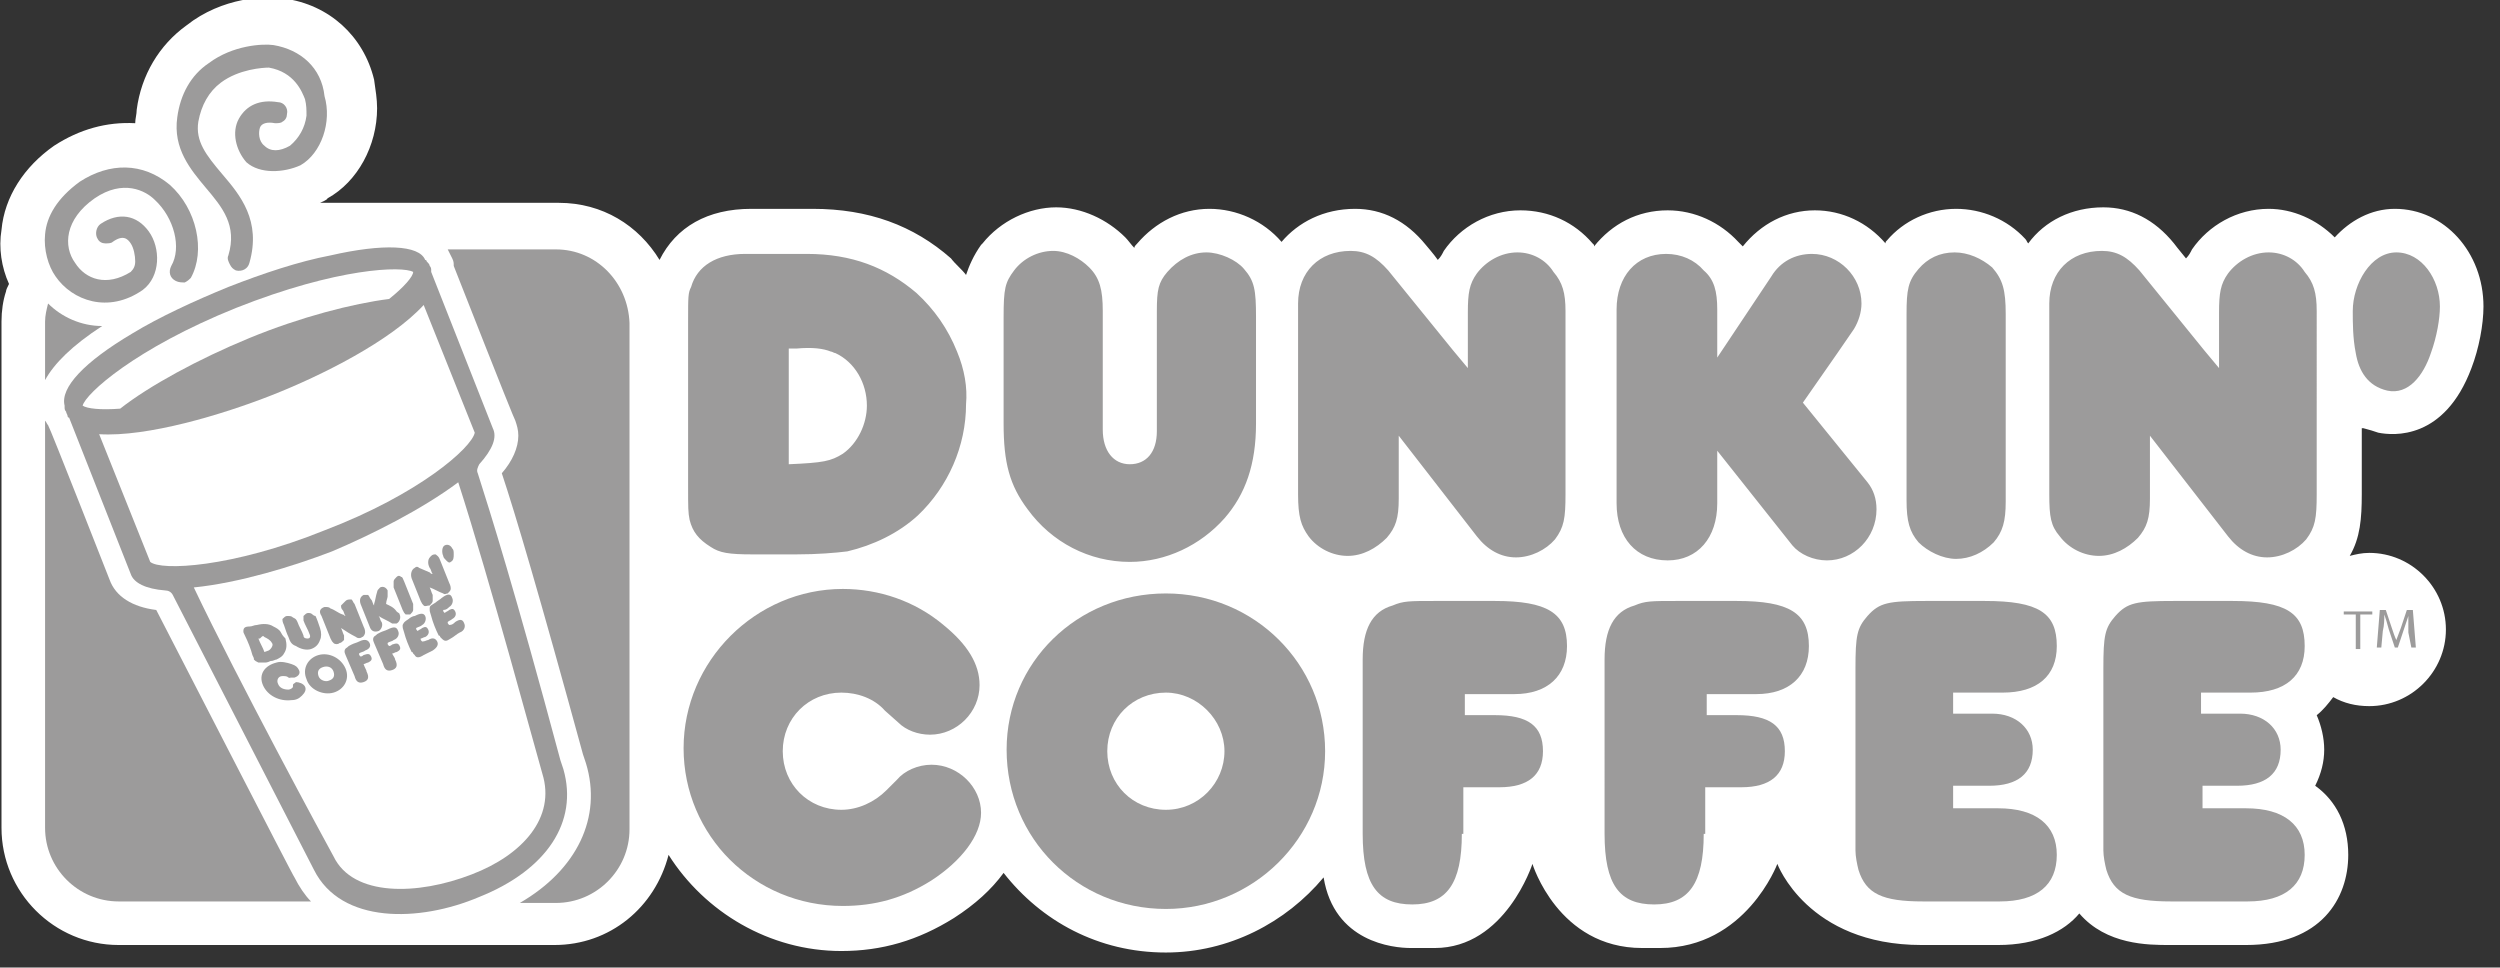 <?xml version="1.0" encoding="utf-8"?>
<!-- Generator: Adobe Illustrator 21.1.0, SVG Export Plug-In . SVG Version: 6.00 Build 0)  -->
<svg version="1.1" id="Capa_1" xmlns="http://www.w3.org/2000/svg" xmlns:xlink="http://www.w3.org/1999/xlink" x="0px" y="0px"
	 viewBox="0 0 166.4 64.4" style="enable-background:new 0 0 166.4 64.4;" xml:space="preserve">
<rect x="0" y="0" width="166.4" height="64.4" fill="#333333" stroke="none"/>
<style type="text/css">
	.st0{fill:#FFFFFF;}
	.st1{fill:#9C9B9B;}
</style>
<g>
	<path class="st0" d="M157.3,28.5c0.4,0.1,0.7,0.2,1,0.3c1,0.2,4.4,0.5,6.2-4.3c0.5-1.3,0.8-2.9,0.8-4.1c0-3.6-2.6-6.5-5.9-6.5
		c-1.6,0-3,0.8-4,1.9c-1.2-1.2-2.8-1.9-4.4-1.9c-2.1,0-4,1.1-5.1,2.7c-0.1,0.2-0.2,0.4-0.4,0.6c-0.5-0.6-0.8-1-0.8-1
		c-1.3-1.6-2.9-2.4-4.7-2.4c-2.1,0-3.9,0.9-5,2.4c-0.1-0.1-0.1-0.2-0.2-0.3c0,0,0,0,0,0c-1.2-1.3-2.9-2-4.6-2
		c-1.8,0-3.5,0.8-4.6,2.1c-0.1,0.1-0.1,0.1-0.1,0.2c-1.2-1.4-2.9-2.2-4.7-2.2c-1.9,0-3.6,0.9-4.8,2.4c-0.1-0.1-0.2-0.2-0.3-0.3
		c-1.2-1.3-2.9-2.1-4.7-2.1c-2,0-3.7,0.9-4.9,2.4c0,0,0,0,0-0.1c0,0,0,0-0.1-0.1c-1.2-1.4-2.9-2.2-4.8-2.2c-2.1,0-4,1.1-5.1,2.7
		c-0.1,0.2-0.2,0.4-0.4,0.6c-0.2-0.3-0.8-1-0.8-1c-1.3-1.6-2.9-2.4-4.7-2.4c-2.1,0-3.8,0.9-4.9,2.2c-1.2-1.4-3-2.2-4.8-2.2
		c-1.9,0-3.6,0.9-4.8,2.3c-0.1,0.1-0.2,0.2-0.2,0.3c-0.2-0.2-0.4-0.5-0.6-0.7c-1.2-1.2-2.9-2-4.6-2c-1.8,0-3.7,0.9-4.9,2.4
		c0,0,0,0-0.1,0.1c-0.5,0.7-0.8,1.4-1,2c-0.3-0.4-0.7-0.7-1-1.1c-2.5-2.2-5.5-3.3-9.2-3.3h-4.1c-2.9,0-5,1.2-6.1,3.4
		c-1.4-2.3-3.8-3.8-6.7-3.8l-15.9,0c0,0,0.5-0.2,0.5-0.3c2-1.1,3.3-3.5,3.3-6c0-0.6-0.1-1.2-0.2-1.9c-0.7-2.9-3-5-6-5.4
		c-1.2-0.2-4.1-0.1-6.5,1.8c-1.8,1.3-3,3.3-3.3,5.6c0,0.3-0.1,0.6-0.1,0.9C7.1,8.1,5.3,8.6,3.6,9.7c0,0,0,0,0,0
		c-2,1.4-3.3,3.4-3.5,5.6c-0.2,1.2,0,2.5,0.5,3.6c-0.1,0.2-0.2,0.4-0.2,0.5c-0.2,0.6-0.3,1.3-0.3,2v33.7c0,4.3,3.5,7.8,7.8,7.8h29
		c3.7,0,6.7-2.5,7.6-6c2.4,3.8,6.7,6.4,11.5,6.4c2.7,0,5.1-0.7,7.5-2.2c1.4-0.9,2.5-1.9,3.3-3c2.5,3.2,6.3,5.3,10.8,5.3
		c4.2,0,8-2,10.5-5c0.7,4.3,4.6,4.7,5.8,4.7c0.5,0,0.9,0,1.6,0c4.7,0,6.5-5.6,6.5-5.6s1.7,5.6,7.3,5.6c0.9,0,0.8,0,1.2,0
		c5.7,0,7.8-5.6,7.8-5.6s2,5.4,9.6,5.4h5.1c2.6,0,4.4-0.9,5.4-2.1c1.8,2.1,4.6,2.1,6,2.1h5.1c5,0,6.8-3.1,6.8-6c0-2-0.8-3.6-2.2-4.6
		c0.4-0.8,0.6-1.6,0.6-2.4c0-0.8-0.2-1.6-0.5-2.3c0.4-0.3,0.8-0.8,1.1-1.2c0,0,0,0,0,0c0.7,0.4,1.5,0.6,2.4,0.6
		c2.8,0,5.1-2.3,5.1-5.1c0-2.8-2.3-5.1-5.1-5.1c-0.5,0-0.9,0.1-1.3,0.2c0.7-1.2,0.8-2.5,0.8-4.1V28.5z"/>
	<path class="st1" d="M130.1,16.8c-1,0-1.8,0.4-2.4,1.1c-0.7,0.8-0.8,1.4-0.8,3v12.4c0,1.4,0.2,2.1,0.8,2.8c0.6,0.6,1.6,1.1,2.5,1.1
		c0.9,0,1.8-0.4,2.5-1.1c0.6-0.7,0.8-1.4,0.8-2.7V20.9c0-1.6-0.2-2.3-0.9-3.1C131.9,17.2,131,16.8,130.1,16.8 M159.5,16.8
		c-1.7,0-2.9,2.1-2.9,3.9c0,0.8,0,1.8,0.2,2.8c0.2,1.2,0.8,2.2,2.1,2.5c1.4,0.3,2.4-1,2.9-2.5c0.4-1.1,0.6-2.3,0.6-3.1
		C162.4,18.6,161.2,16.8,159.5,16.8 M151,16.8c-1.1,0-2.1,0.6-2.7,1.4c-0.5,0.7-0.6,1.3-0.6,2.6v3.7l-1-1.2l-4.3-5.3
		c-0.8-0.9-1.5-1.3-2.5-1.3c-2.1,0-3.5,1.4-3.5,3.5v12.7c0,1.5,0.1,2.1,0.7,2.8c0.6,0.8,1.6,1.3,2.6,1.3c1,0,1.9-0.5,2.6-1.2
		c0.6-0.7,0.8-1.3,0.8-2.6v-4.2l5.2,6.7c0.7,0.9,1.6,1.4,2.6,1.4c1,0,2-0.5,2.6-1.2c0.6-0.8,0.7-1.4,0.7-3V20.7
		c0-1.2-0.2-1.9-0.8-2.6C152.9,17.3,152,16.8,151,16.8 M120,26.8l2.3-3.3l1.1-1.6c0.3-0.5,0.5-1.1,0.5-1.7c0-1.8-1.5-3.3-3.3-3.3
		c-1.1,0-2.1,0.5-2.7,1.5l-3.4,5.1l-0.2,0.3v-3.2c0-1.2-0.2-2-0.9-2.6c-0.6-0.7-1.5-1.1-2.5-1.1c-2,0-3.3,1.5-3.3,3.7v12.9
		c0,2.3,1.3,3.8,3.4,3.8c2,0,3.3-1.5,3.3-3.8v-3.5l5,6.3c0.5,0.6,1.4,1,2.3,1c1.8,0,3.3-1.5,3.3-3.4c0-0.7-0.2-1.3-0.6-1.8L120,26.8
		z M101,16.8c-1.1,0-2.1,0.6-2.7,1.4c-0.5,0.7-0.6,1.3-0.6,2.6v3.7l-1-1.2l-4.3-5.3c-0.8-0.9-1.5-1.3-2.5-1.3
		c-2.1,0-3.5,1.4-3.5,3.5v12.7c0,1.5,0.2,2.1,0.7,2.8c0.6,0.8,1.6,1.3,2.6,1.3c1,0,1.9-0.5,2.6-1.2c0.6-0.7,0.8-1.3,0.8-2.6v-4.2
		l5.2,6.7c0.7,0.9,1.6,1.4,2.6,1.4c1,0,2-0.5,2.6-1.2c0.6-0.8,0.7-1.4,0.7-3V20.7c0-1.2-0.2-1.9-0.8-2.6
		C102.9,17.3,102,16.8,101,16.8 M55.3,23.4c0.1,0,0.2,0.1,0.3,0.1c1.3,0.6,2.1,2,2.1,3.5c0,1.2-0.6,2.5-1.6,3.2
		c-0.8,0.5-1.3,0.6-3.6,0.7v-7.7h0.5C54.1,23.1,54.8,23.2,55.3,23.4L55.3,23.4z M63.7,23.4c-0.6-1.5-1.5-2.8-2.7-3.9
		c-2-1.7-4.3-2.6-7.3-2.6h-4.1c-1.9,0-3.2,0.8-3.6,2.2c-0.2,0.4-0.2,0.6-0.2,2.3v11c0,1.4,0,1.7,0.1,2.2c0.2,0.8,0.6,1.3,1.4,1.8
		c0.6,0.4,1.2,0.5,2.8,0.5H53c1.4,0,2.6-0.1,3.4-0.2c1.7-0.4,3.4-1.2,4.7-2.4c2-1.9,3.2-4.6,3.2-7.4C64.4,25.8,64.2,24.6,63.7,23.4
		 M80.3,16.8c-1,0-1.9,0.5-2.6,1.3c-0.6,0.7-0.7,1.2-0.7,2.6v8c0,1.4-0.7,2.2-1.8,2.2c-1.1,0-1.8-0.9-1.8-2.3v-7.9
		c0-1.4-0.2-2.2-0.9-2.9c-0.6-0.6-1.5-1.1-2.4-1.1c-1,0-2,0.5-2.6,1.3c-0.6,0.8-0.7,1.2-0.7,3.1v7.1c0,2.6,0.4,4.1,1.6,5.7
		c1.6,2.2,4.1,3.5,6.8,3.5c2.4,0,4.7-1.1,6.3-2.9c1.4-1.6,2.1-3.6,2.1-6.3v-7.1c0-1.8-0.1-2.4-0.8-3.2
		C82.3,17.3,81.2,16.8,80.3,16.8"/>
	<path class="st1" d="M6.8,21.7c-1.4,0-2.7-0.6-3.6-1.5c-0.1,0.4-0.2,0.8-0.2,1.2v3.9C3.6,24.2,4.8,23,6.8,21.7"/>
	<path class="st1" d="M10.4,40.6c-1.6-0.2-2.7-0.9-3.1-2c0,0-4-10.2-4.1-10.3c-0.1-0.1-0.1-0.2-0.2-0.3v27.1c0,2.7,2.2,4.9,4.9,4.9
		h12.8c-0.4-0.4-0.8-1-1.1-1.6C19.6,58.5,11.8,43.3,10.4,40.6"/>
	<path class="st1" d="M37,16.6h-7.2c0,0,0,0,0,0c0.1,0.2,0.2,0.4,0.3,0.6c0.1,0.2,0.1,0.3,0.1,0.5c3.5,8.9,4,10.1,4.1,10.3
		c0,0,0,0,0,0c0,0,0,0,0,0c0,0,0,0,0,0c0.1,0.3,0.2,0.6,0.2,1c0,0.8-0.4,1.7-1.1,2.5c0.9,2.7,2.5,8.1,5.4,18.7l0.2,0.6c0,0,0,0,0,0
		c1.1,3.6-0.6,7.1-4.4,9.3H37c2.7,0,4.9-2.2,4.9-4.9V21.5C41.8,18.8,39.7,16.6,37,16.6"/>
	<path class="st1" d="M22,17C21.9,17,21.9,17,22,17c-2.1,0.4-4.5,1.2-6.8,2.1c-2.2,0.9-4.6,2-6.4,3.1C5.6,24.1,4,25.8,4.3,27
		c0,0,0,0.1,0,0.1c0,0.1,0,0.2,0.1,0.3c0,0.1,0.1,0.2,0.1,0.3c0,0,0,0.1,0.1,0.1l4.1,10.4c0.2,0.6,1,1,2.3,1.1
		c0.2,0,0.4,0.1,0.5,0.3l9.4,18.3c1.8,3.6,7,3.5,11,1.8c4.5-1.8,6.6-5,5.6-8.5c0,0-0.2-0.6-0.2-0.6c-3-11.2-4.7-16.6-5.5-19.1
		c-0.1-0.2,0-0.4,0.1-0.6c0.9-1,1.2-1.8,0.9-2.4c0,0-4.1-10.4-4.1-10.4c0,0,0-0.1,0-0.1c0-0.1,0-0.2-0.1-0.3c0-0.1-0.1-0.2-0.2-0.3
		c0,0,0-0.1-0.1-0.1C27.9,16.3,25.5,16.2,22,17"/>
	<path class="st1" d="M13.9,4.2L13.9,4.2C12.7,5,12,6.3,11.8,7.8c-0.3,2.1,0.9,3.5,1.9,4.7c1.1,1.3,2.1,2.5,1.5,4.5
		c-0.1,0.2,0,0.4,0.1,0.6c0.1,0.2,0.2,0.3,0.4,0.4c0.4,0.1,0.8-0.1,0.9-0.5c0.8-2.8-0.6-4.5-1.8-5.9c-1.1-1.3-1.8-2.2-1.6-3.5
		c0.2-1.1,0.7-2,1.5-2.6c1.2-0.9,2.8-1,3.2-1c1.7,0.3,2.2,1.6,2.4,2.1c0.1,0.4,0.1,0.7,0.1,1.1c-0.1,0.8-0.5,1.5-1.1,2c0,0,0,0,0,0
		c-0.7,0.4-1.3,0.4-1.7,0c-0.4-0.3-0.4-0.9-0.3-1.2c0.1-0.3,0.5-0.4,1-0.3c0.2,0,0.4,0,0.5-0.1c0.2-0.1,0.3-0.3,0.3-0.5
		c0.1-0.4-0.2-0.8-0.6-0.8c-1.2-0.2-2.1,0.2-2.6,1.1c-0.5,0.9-0.2,2.1,0.5,2.9c0.9,0.8,2.5,0.7,3.6,0.2c1.4-0.8,2.1-2.9,1.6-4.6
		C21.4,4.5,20,3.3,18.2,3C17.5,2.9,15.5,3,13.9,4.2"/>
	<path class="st1" d="M5.3,12.1c-1.5,1.1-2.2,2.3-2.3,3.5c-0.1,1,0.2,2.1,0.7,2.8c1.1,1.6,3.5,2.5,5.8,0.9c0,0,0,0,0,0
		c1.2-0.9,1.2-2.8,0.4-3.9c-0.8-1.1-2-1.3-3.2-0.5c-0.3,0.2-0.4,0.7-0.2,1c0.1,0.2,0.3,0.3,0.5,0.3c0.2,0,0.4,0,0.5-0.1
		c0.7-0.5,1-0.2,1.2,0.1c0.2,0.3,0.3,0.8,0.3,1.2c0,0.3-0.1,0.5-0.3,0.7c-1.6,1-3,0.5-3.7-0.6c-0.8-1.1-0.7-2.9,1.3-4.3
		c1.9-1.3,3.4-0.5,4,0.1c1.3,1.2,1.8,3.2,1.1,4.4c-0.2,0.4-0.1,0.8,0.3,1c0.2,0.1,0.4,0.1,0.6,0.1c0.2-0.1,0.3-0.2,0.4-0.3
		c1-1.8,0.4-4.6-1.4-6.2C9.5,10.8,7.3,10.8,5.3,12.1"/>
	<path class="st0" d="M25.9,19.9c-2.4,0.3-5.9,1.2-9.3,2.6c-3.4,1.4-6.7,3.2-8.6,4.7c-1.3,0.1-2.2,0-2.5-0.2
		c0.2-0.8,3.5-3.8,10.2-6.5c6.8-2.7,11.1-2.8,11.8-2.4C27.5,18.4,26.9,19.1,25.9,19.9"/>
	<path class="st0" d="M36.1,51.5c0.9,2.9-1.3,5.4-4.7,6.7c-3.6,1.4-7.9,1.5-9.2-1.2c-0.5-0.9-6.4-11.8-9.3-17.9
		c3-0.3,6.6-1.4,9.2-2.4c2.6-1.1,6-2.8,8.4-4.6C32.6,38.6,35.8,50.5,36.1,51.5"/>
	<path class="st0" d="M21.6,35.3C15.4,37.8,10.7,38,10,37.4l-3.4-8.5c3.2,0.2,8.2-1.3,11.5-2.6c3.3-1.3,7.9-3.6,10.1-6l3.4,8.5
		C31.4,29.8,27.9,32.9,21.6,35.3"/>
	<path class="st1" d="M58.9,47.3c-0.7-0.8-1.8-1.2-2.9-1.2c-2.2,0-3.9,1.7-3.9,3.9c0,2.2,1.7,3.9,3.9,3.9c1.1,0,2.2-0.5,3-1.3
		l0.7-0.7c0.5-0.6,1.4-1,2.3-1c1.8,0,3.3,1.5,3.3,3.2c0,1.5-1.3,3.2-3.3,4.5c-1.9,1.2-3.8,1.7-5.9,1.7c-5.9,0-10.6-4.7-10.6-10.5
		c0-5.8,4.8-10.6,10.6-10.6c2.4,0,4.8,0.8,6.7,2.4c1.6,1.3,2.4,2.6,2.4,4c0,1.8-1.5,3.3-3.3,3.3c-0.8,0-1.6-0.3-2.1-0.8L58.9,47.3z"
		/>
	<path class="st1" d="M77.6,53.9c2.2,0,3.9-1.8,3.9-3.9c0-2.1-1.8-3.9-3.9-3.9c-2.2,0-3.9,1.7-3.9,3.9
		C73.7,52.2,75.4,53.9,77.6,53.9 M77.6,39.5c5.9,0,10.6,4.7,10.6,10.5c0,5.8-4.8,10.5-10.6,10.5c-5.9,0-10.6-4.7-10.6-10.6
		C67,44.1,71.7,39.5,77.6,39.5"/>
	<path class="st1" d="M97.3,55.5c0,3.3-1,4.7-3.3,4.7c-2.3,0-3.3-1.3-3.3-4.7V43.9c0-2,0.6-3.2,2-3.6c0.7-0.3,1.1-0.3,2.8-0.3h4
		c3.5,0,4.8,0.8,4.8,3c0,2-1.3,3.2-3.5,3.2h-3.3v1.4h2c2.2,0,3.2,0.7,3.2,2.4c0,1.6-1,2.4-2.9,2.4h-2.4V55.5z"/>
	<path class="st1" d="M113.4,55.5c0,3.3-1,4.7-3.3,4.7c-2.3,0-3.3-1.3-3.3-4.7V43.9c0-2,0.6-3.2,2-3.6c0.7-0.3,1.1-0.3,2.8-0.3h4
		c3.5,0,4.8,0.8,4.8,3c0,2-1.3,3.2-3.5,3.2h-3.3v1.4h2c2.2,0,3.2,0.7,3.2,2.4c0,1.6-1,2.4-2.9,2.4h-2.4V55.5z"/>
	<path class="st1" d="M133,53.8c2.5,0,3.9,1.1,3.9,3.1c0,2-1.3,3.1-3.8,3.1h-5.1c-2.7,0-3.8-0.5-4.3-2.1c-0.1-0.4-0.2-0.9-0.2-1.3
		v-1.2V44.5c0-2.2,0.1-2.7,0.8-3.5c0.8-0.9,1.4-1,3.9-1h3.9c3.6,0,4.8,0.8,4.8,3c0,2-1.3,3.1-3.6,3.1H130v1.4h2.6
		c1.6,0,2.7,1,2.7,2.4c0,1.6-1,2.4-2.9,2.4H130l0,1.5H133z"/>
	<path class="st1" d="M149.5,53.8c2.5,0,3.9,1.1,3.9,3.1c0,2-1.3,3.1-3.8,3.1h-5.1c-2.7,0-3.8-0.5-4.3-2.1c-0.1-0.4-0.2-0.9-0.2-1.3
		v-1.2V44.5c0-2.2,0.1-2.7,0.8-3.5c0.8-0.9,1.4-1,3.9-1h3.9c3.6,0,4.8,0.8,4.8,3c0,2-1.3,3.1-3.6,3.1h-3.3v1.4h2.6
		c1.6,0,2.7,1,2.7,2.4c0,1.6-1,2.4-2.9,2.4h-2.3l0,1.5H149.5z"/>
	<path class="st1" d="M26.4,38.4c-0.1,0.1-0.2,0.2-0.2,0.3c0,0.1,0,0.2,0,0.4c0.2,0.5,0.4,1,0.6,1.5c0.1,0.2,0.1,0.2,0.2,0.3
		c0.1,0,0.2,0,0.3,0c0.1-0.1,0.2-0.2,0.2-0.3c0-0.1,0-0.2,0-0.4c-0.2-0.5-0.4-1-0.6-1.5c-0.1-0.2-0.1-0.3-0.2-0.3
		C26.6,38.3,26.5,38.3,26.4,38.4 M29.6,36.3c-0.2,0.1-0.2,0.5-0.1,0.7c0,0.1,0.1,0.2,0.2,0.3c0.1,0.1,0.2,0.2,0.3,0.1
		c0.2-0.1,0.2-0.3,0.2-0.5c0-0.2,0-0.3-0.1-0.4C30,36.3,29.8,36.2,29.6,36.3 M28.7,37c-0.1,0.1-0.2,0.2-0.2,0.4c0,0.1,0,0.2,0.1,0.4
		c0.1,0.1,0.1,0.3,0.2,0.4c-0.1,0-0.1,0-0.2-0.1c-0.2-0.1-0.5-0.2-0.7-0.3c-0.1-0.1-0.2-0.1-0.3,0c-0.2,0.1-0.3,0.4-0.2,0.7
		c0.2,0.5,0.4,1,0.6,1.5c0.1,0.2,0.1,0.2,0.2,0.3c0.1,0.1,0.2,0,0.4,0c0.1-0.1,0.2-0.2,0.2-0.3c0-0.1,0-0.2,0-0.4
		c-0.1-0.2-0.1-0.3-0.2-0.5c0.3,0.1,0.6,0.3,0.9,0.4c0.1,0.1,0.2,0,0.3,0c0.1-0.1,0.2-0.2,0.2-0.3c0-0.1,0-0.2-0.1-0.4
		c-0.2-0.5-0.4-1-0.6-1.5C29.2,37,29.1,37,29,36.9C28.9,36.9,28.8,36.9,28.7,37 M25.7,40.2c0-0.2,0.1-0.4,0.1-0.5c0-0.1,0-0.2,0-0.2
		c0-0.1,0-0.2,0-0.2c-0.1-0.2-0.3-0.3-0.5-0.2c-0.1,0.1-0.2,0.2-0.2,0.3c-0.1,0.3-0.1,0.5-0.2,0.8c0,0,0,0,0,0.1
		c-0.1-0.1-0.1-0.3-0.2-0.4c-0.1-0.1-0.1-0.2-0.2-0.3c-0.1,0-0.2,0-0.3,0c-0.2,0.1-0.3,0.3-0.2,0.6c0.2,0.5,0.4,1,0.6,1.5
		c0.1,0.3,0.3,0.4,0.6,0.3c0.2-0.1,0.3-0.4,0.2-0.6c-0.1-0.1-0.1-0.3-0.2-0.4c0.3,0.2,0.6,0.3,0.9,0.5c0.1,0,0.2,0,0.3,0
		c0.2-0.1,0.3-0.4,0.2-0.6c0-0.1-0.1-0.1-0.2-0.2C26.2,40.4,25.9,40.3,25.7,40.2 M23,40c-0.1,0.1-0.2,0.2-0.3,0.3
		c0,0.1,0,0.2,0.1,0.3c0.1,0.1,0.1,0.3,0.2,0.4c-0.1,0-0.1-0.1-0.2-0.1c-0.3-0.1-0.5-0.3-0.8-0.4c-0.1-0.1-0.2-0.1-0.4-0.1
		c-0.3,0.1-0.4,0.3-0.2,0.6c0.2,0.5,0.4,1,0.6,1.5c0.1,0.2,0.1,0.2,0.2,0.3c0.1,0.1,0.3,0.1,0.4,0c0.1,0,0.2-0.1,0.3-0.2
		c0-0.1,0-0.2,0-0.3c-0.1-0.2-0.1-0.3-0.2-0.5c0.3,0.2,0.6,0.4,1,0.6c0.1,0.1,0.3,0.1,0.4,0c0.1,0,0.2-0.2,0.2-0.3
		c0-0.1,0-0.2-0.1-0.4c-0.2-0.5-0.4-1-0.6-1.5c-0.1-0.1-0.1-0.2-0.2-0.3C23.2,39.9,23.1,39.9,23,40 M17.6,42.4
		C17.6,42.4,17.7,42.4,17.6,42.4c0.2,0.1,0.4,0.2,0.5,0.4c0.1,0.1,0,0.3-0.1,0.4c-0.1,0.1-0.1,0.1-0.4,0.2c-0.1-0.3-0.3-0.6-0.4-0.9
		c0,0,0,0,0.1,0C17.5,42.3,17.5,42.3,17.6,42.4 M18.7,42.1c-0.1-0.2-0.3-0.3-0.5-0.4c-0.3-0.2-0.7-0.2-1.1-0.1
		c-0.2,0-0.3,0.1-0.5,0.1c-0.3,0-0.4,0.1-0.4,0.3c0,0.1,0,0.1,0.1,0.3c0.2,0.4,0.4,0.9,0.5,1.3c0.1,0.2,0.1,0.2,0.1,0.3
		c0.1,0.1,0.1,0.1,0.3,0.2c0.1,0,0.2,0,0.4,0c0.1,0,0.2,0,0.4-0.1c0.2,0,0.3-0.1,0.4-0.1c0.2-0.1,0.4-0.2,0.5-0.4
		c0.2-0.3,0.2-0.6,0.1-1C18.9,42.4,18.8,42.3,18.7,42.1 M20.5,40.8c-0.1,0-0.2,0.1-0.3,0.2c0,0.1,0,0.2,0,0.3
		c0.1,0.3,0.3,0.6,0.4,0.9c0.1,0.2,0,0.3-0.1,0.3c-0.1,0-0.3,0-0.3-0.2c-0.1-0.3-0.3-0.6-0.4-0.9c-0.1-0.2-0.1-0.2-0.3-0.3
		c-0.1-0.1-0.2-0.1-0.4-0.1c-0.1,0-0.2,0.1-0.3,0.2c0,0.1,0,0.2,0.1,0.4c0.1,0.3,0.2,0.6,0.3,0.8c0.1,0.3,0.2,0.5,0.5,0.6
		c0.3,0.2,0.7,0.3,1,0.2c0.3-0.1,0.5-0.3,0.6-0.6c0.1-0.2,0.1-0.5,0-0.8c-0.1-0.3-0.2-0.6-0.3-0.8C21,41,20.9,41,20.8,40.9
		C20.7,40.8,20.6,40.8,20.5,40.8"/>
	<path class="st1" d="M19.2,45.1C19.1,45,19,45,18.8,45c-0.3,0-0.4,0.3-0.3,0.5c0.1,0.3,0.4,0.4,0.7,0.4c0.1,0,0.3-0.1,0.3-0.2
		c0,0,0-0.1,0-0.1c0-0.1,0.1-0.1,0.2-0.2c0.2,0,0.5,0.1,0.6,0.3c0.1,0.2,0,0.4-0.2,0.6c-0.2,0.2-0.4,0.3-0.7,0.3
		c-0.8,0.1-1.6-0.3-1.9-1c-0.3-0.7,0.1-1.3,0.9-1.5c0.3-0.1,0.7,0,1,0.1c0.3,0.1,0.4,0.2,0.5,0.4c0.1,0.2,0,0.4-0.3,0.5
		c-0.1,0-0.2,0-0.3,0C19.4,45.2,19.3,45.1,19.2,45.1"/>
	<path class="st1" d="M21.9,45.3c0.3-0.1,0.4-0.3,0.3-0.6c-0.1-0.3-0.4-0.4-0.7-0.3c-0.3,0.1-0.4,0.3-0.3,0.6
		C21.3,45.3,21.7,45.4,21.9,45.3 M21.2,43.6c0.7-0.2,1.5,0.2,1.8,0.9c0.3,0.7-0.1,1.4-0.8,1.6c-0.7,0.2-1.6-0.2-1.8-0.9
		C20.1,44.5,20.5,43.8,21.2,43.6"/>
	<path class="st1" d="M24.4,44.7c0.2,0.4,0.1,0.6-0.2,0.7c-0.3,0.1-0.5,0-0.6-0.4c-0.2-0.5-0.4-0.9-0.6-1.4
		c-0.1-0.2-0.1-0.4,0.1-0.5c0.1-0.1,0.1-0.1,0.3-0.2c0.2-0.1,0.3-0.1,0.5-0.2c0.4-0.2,0.6-0.1,0.7,0.1c0.1,0.2,0,0.4-0.3,0.5
		c-0.1,0.1-0.3,0.1-0.4,0.2c0,0.1,0,0.1,0.1,0.2c0.1,0,0.2-0.1,0.2-0.1c0.3-0.1,0.4-0.1,0.5,0.1c0.1,0.2,0,0.3-0.2,0.4
		c-0.1,0-0.2,0.1-0.3,0.1C24.3,44.5,24.4,44.6,24.4,44.7"/>
	<path class="st1" d="M26.3,43.9c0.2,0.4,0.1,0.6-0.2,0.7c-0.3,0.1-0.5,0-0.6-0.4c-0.2-0.5-0.4-0.9-0.6-1.4
		c-0.1-0.2-0.1-0.4,0.1-0.5c0.1-0.1,0.1-0.1,0.3-0.2c0.2-0.1,0.3-0.1,0.5-0.2c0.4-0.2,0.6-0.2,0.7,0.1c0.1,0.2,0,0.5-0.3,0.6
		c-0.1,0.1-0.3,0.1-0.4,0.2c0,0.1,0,0.1,0.1,0.2c0.1,0,0.2-0.1,0.2-0.1c0.3-0.1,0.4-0.1,0.5,0.1c0.1,0.2,0,0.3-0.2,0.4
		c-0.1,0-0.2,0.1-0.3,0.1C26.2,43.7,26.3,43.8,26.3,43.9"/>
	<path class="st1" d="M28.5,42.6c0.3-0.2,0.5-0.1,0.6,0.1c0.1,0.2,0,0.4-0.3,0.6c-0.2,0.1-0.4,0.2-0.6,0.3c-0.3,0.2-0.5,0.2-0.6,0
		c0,0-0.1-0.1-0.1-0.1c0,0,0-0.1-0.1-0.1c-0.2-0.4-0.4-0.9-0.5-1.3c-0.1-0.3-0.1-0.3-0.1-0.5c0.1-0.2,0.1-0.2,0.4-0.4
		c0.1-0.1,0.3-0.2,0.4-0.2c0.4-0.2,0.6-0.2,0.7,0c0.1,0.2,0,0.5-0.2,0.6c-0.1,0.1-0.2,0.1-0.4,0.2c0,0.1,0,0.1,0.1,0.2
		c0.1-0.1,0.2-0.1,0.3-0.2c0.2-0.1,0.3-0.1,0.4,0.1c0.1,0.2,0,0.4-0.2,0.5c-0.1,0-0.2,0.1-0.3,0.1c0,0.1,0,0.1,0.1,0.2
		C28.3,42.7,28.4,42.6,28.5,42.6"/>
	<path class="st1" d="M30.3,41.4c0.3-0.2,0.5-0.2,0.6,0.1c0.1,0.2,0,0.5-0.3,0.6c-0.2,0.1-0.4,0.3-0.6,0.4c-0.3,0.2-0.4,0.2-0.6,0
		c0,0-0.1-0.1-0.1-0.1c0,0,0-0.1-0.1-0.1c-0.2-0.4-0.4-0.9-0.5-1.3c-0.1-0.3-0.1-0.3-0.1-0.5c0-0.2,0.1-0.2,0.4-0.4
		c0.1-0.1,0.3-0.2,0.4-0.3c0.4-0.3,0.6-0.3,0.7,0c0.1,0.2,0,0.5-0.2,0.6c-0.1,0.1-0.2,0.2-0.4,0.2c0,0.1,0,0.1,0.1,0.2
		c0.1-0.1,0.2-0.1,0.3-0.2c0.2-0.1,0.3-0.1,0.4,0.1c0.1,0.2,0,0.4-0.2,0.5c-0.1,0.1-0.2,0.1-0.3,0.2c0,0.1,0,0.1,0.1,0.2
		C30.1,41.6,30.2,41.5,30.3,41.4"/>
</g>
<polygon class="st1" points="156.8,40.9 156,40.9 156,40.7 157.9,40.7 157.9,40.9 157.1,40.9 157.1,43.2 156.8,43.2 "/>
<g>
	<path class="st1" d="M160.3,42.1c0-0.3,0-0.8,0-1.1h0c-0.1,0.3-0.2,0.6-0.3,0.9l-0.4,1.2h-0.2l-0.4-1.2c-0.1-0.4-0.2-0.7-0.3-1h0
		c0,0.3,0,0.7-0.1,1.1l-0.1,1.1h-0.3l0.2-2.5h0.4l0.4,1.2c0.1,0.3,0.2,0.6,0.3,0.8h0c0.1-0.3,0.2-0.5,0.3-0.8l0.4-1.2h0.4l0.2,2.5
		h-0.3L160.3,42.1z"/>
</g>
</svg>

